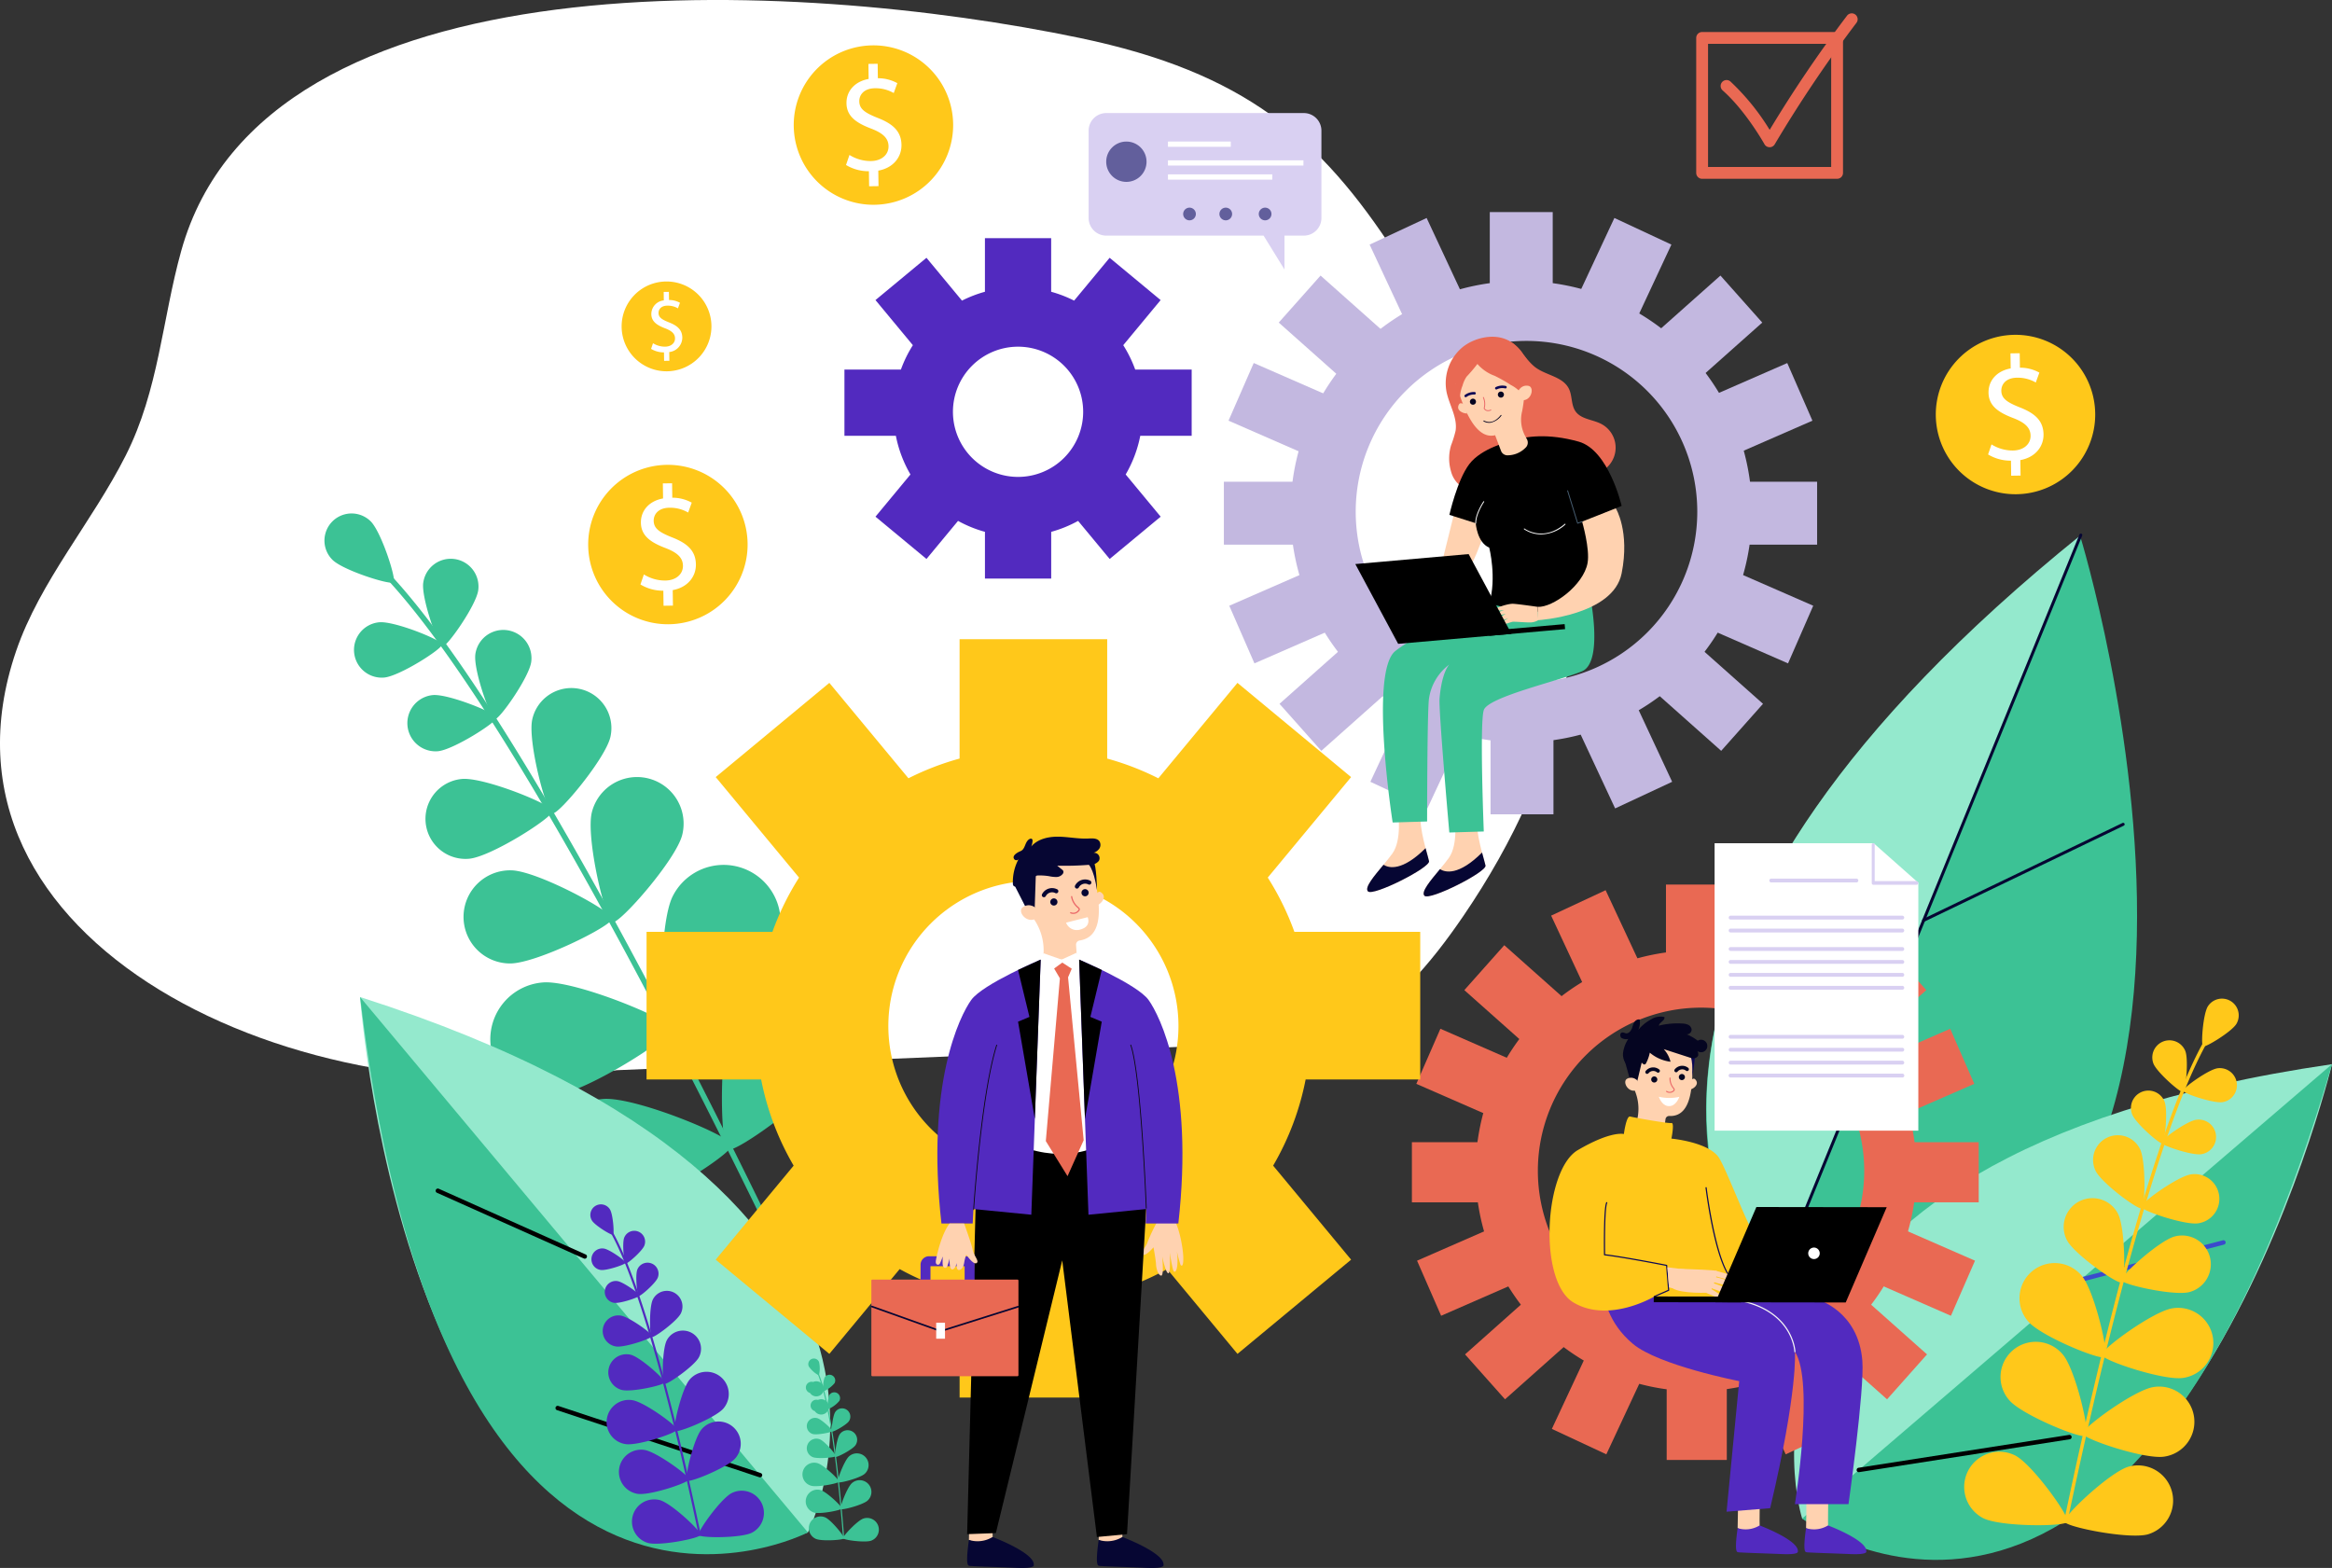 <svg xmlns="http://www.w3.org/2000/svg" width="567.586" height="381.634" viewBox="0 0 567.586 381.634">
  <rect x="0" y="0" width="567.586" height="381.634" fill="#333333" stroke="none"/>
  <g id="Group_1918" data-name="Group 1918" transform="translate(-866.843 -556.708)">
    <path id="Path_23540" data-name="Path 23540" d="M361.638,253.237c13.942-7.2,23.513-18.726,31.488-30.429,24.14-35.423,36.985-79.387,16.119-116.14-9.055-15.948-22.74-29.559-32.682-44.88-18.4-28.353-36.783-44.178-76.912-52.555C231.007-5.1,101.308-12.119,80.961,61.109c-4.641,16.7-5.42,33.758-13.5,49.764C59.317,127.008,46.593,141.5,40.8,158.432,16.54,229.378,109.265,273.413,186.958,260.481Z" transform="translate(829.976 556.709)" fill="#fff"/>
    <path id="Path_23572" data-name="Path 23572" d="M648.259,339.639V323.514H634.513a30.167,30.167,0,0,0-2.909-5.929l9.1-10.978-12.413-10.292-8.643,10.425a30.08,30.08,0,0,0-5.587-2.156V291.543H597.94v13.041a30.068,30.068,0,0,0-5.587,2.156l-8.643-10.425L571.3,306.607l9.1,10.978a30.176,30.176,0,0,0-2.908,5.929H563.744v16.124h12.519a30.1,30.1,0,0,0,3.551,9.415L571.3,359.326l12.413,10.292,7.682-9.265a30.112,30.112,0,0,0,6.549,2.664V374.39h16.125V363.018a30.1,30.1,0,0,0,6.548-2.664l7.682,9.265,12.413-10.292-8.517-10.272a30.1,30.1,0,0,0,3.551-9.415ZM606,349.647A15.847,15.847,0,1,1,621.848,333.8,15.847,15.847,0,0,1,606,349.647" transform="translate(508.626 323.138)" fill="#522abf"/>
    <g id="Group_1871" data-name="Group 1871">
      <path id="Path_23573" data-name="Path 23573" d="M1103.565,337.963a56.152,56.152,0,1,0,56.152,56.152,56.152,56.152,0,0,0-56.152-56.152m1.276,97.719a41.567,41.567,0,1,1,41.567-41.567,41.567,41.567,0,0,1-41.567,41.567" transform="translate(133.536 287.139)" fill="#c3b8e0"/>
      <rect id="Rectangle_2854" data-name="Rectangle 2854" width="15.314" height="21.877" transform="translate(1229.444 608.329)" fill="#c3b8e0"/>
      <rect id="Rectangle_2855" data-name="Rectangle 2855" width="21.877" height="15.314" transform="translate(1250.513 629.587) rotate(-64.976)" fill="#c3b8e0"/>
      <rect id="Rectangle_2856" data-name="Rectangle 2856" width="21.877" height="15.314" transform="translate(1269.234 638.317) rotate(-41.647)" fill="#c3b8e0"/>
      <rect id="Rectangle_2857" data-name="Rectangle 2857" width="21.877" height="15.314" transform="matrix(0.916, -0.4, 0.4, 0.916, 1281.805, 653.823)" fill="#c3b8e0"/>
      <rect id="Rectangle_2858" data-name="Rectangle 2858" width="21.877" height="15.314" transform="translate(1164.724 673.961)" fill="#c3b8e0"/>
      <rect id="Rectangle_2859" data-name="Rectangle 2859" width="21.877" height="15.314" transform="translate(1287.236 673.961)" fill="#c3b8e0"/>
      <rect id="Rectangle_2860" data-name="Rectangle 2860" width="15.314" height="21.877" transform="translate(1200.194 616.241) rotate(-25.023)" fill="#c3b8e0"/>
      <rect id="Rectangle_2861" data-name="Rectangle 2861" width="15.314" height="21.877" transform="translate(1178.079 635.222) rotate(-48.353)" fill="#c3b8e0"/>
      <rect id="Rectangle_2862" data-name="Rectangle 2862" width="15.314" height="21.877" transform="translate(1165.854 659.096) rotate(-66.395)" fill="#c3b8e0"/>
      <rect id="Rectangle_2863" data-name="Rectangle 2863" width="15.314" height="21.877" transform="translate(1229.626 733.03)" fill="#c3b8e0"/>
      <rect id="Rectangle_2864" data-name="Rectangle 2864" width="15.314" height="21.877" transform="translate(1250.695 733.649) rotate(-25.024)" fill="#c3b8e0"/>
      <rect id="Rectangle_2865" data-name="Rectangle 2865" width="15.314" height="21.877" transform="translate(1269.417 724.919) rotate(-48.353)" fill="#c3b8e0"/>
      <rect id="Rectangle_2866" data-name="Rectangle 2866" width="15.314" height="21.877" transform="translate(1281.987 709.413) rotate(-66.395)" fill="#c3b8e0"/>
      <rect id="Rectangle_2867" data-name="Rectangle 2867" width="21.877" height="15.314" transform="matrix(0.423, -0.906, 0.906, 0.423, 1200.378, 746.995)" fill="#c3b8e0"/>
      <rect id="Rectangle_2868" data-name="Rectangle 2868" width="21.877" height="15.314" transform="translate(1178.262 728.014) rotate(-41.647)" fill="#c3b8e0"/>
      <rect id="Rectangle_2869" data-name="Rectangle 2869" width="21.877" height="15.314" transform="matrix(0.916, -0.4, 0.4, 0.916, 1166.037, 704.141)" fill="#c3b8e0"/>
      <path id="Path_23604" data-name="Path 23604" d="M1138.021,914.763s.938,6.57-1.408,9.855-7.2,7.977-5.944,9.229,15.173-5.787,14.86-7.352-2.5-7.977-2.033-11.732Z" transform="translate(69.128 -160.173)" fill="#ffd2b0"/>
      <path id="Path_23605" data-name="Path 23605" d="M1144.685,952.863c.383,1.448.732,2.621.844,3.178.313,1.564-13.608,8.6-14.86,7.352-.928-.928,1.5-3.749,3.773-6.484,1.279.8,4.522,1.66,10.244-4.045" transform="translate(69.129 -189.72)" fill="#060633"/>
      <path id="Path_23606" data-name="Path 23606" d="M1199.233,919.5s.939,6.57-1.408,9.855-7.2,7.977-5.944,9.228,15.173-5.787,14.86-7.352-2.5-7.977-2.033-11.731Z" transform="translate(21.658 -163.844)" fill="#ffd2b0"/>
      <path id="Path_23607" data-name="Path 23607" d="M1219.7,400.955a11.4,11.4,0,0,0-3.893,10.85c.649,3.226,2.724,6.276,2.2,9.525a28.12,28.12,0,0,1-1.1,3.527,11.111,11.111,0,0,0-.017,6.271,6.4,6.4,0,0,0,2.355,3.586,8.259,8.259,0,0,0,2.782,1.053,19.228,19.228,0,0,0,6.416.64,8.44,8.44,0,0,0,5.666-2.792c.922-1.123,1.564-2.632,2.924-3.143a5.084,5.084,0,0,1,1.467-.243,20.822,20.822,0,0,1,5.764.153c2.009.433,3.9,1.462,5.953,1.536a6.519,6.519,0,0,0,3.2-12.318c-2.072-1.059-4.823-1.107-6.184-2.994-1.141-1.584-.78-3.826-1.654-5.571-1.519-3.035-5.809-3.229-8.415-5.4-2.523-2.106-3.678-5.249-6.892-6.6-3.361-1.408-7.847-.3-10.577,1.923" transform="translate(3.105 240.264)" fill="#e96953"/>
      <path id="Path_23608" data-name="Path 23608" d="M1198.006,679.757s3.293,16-1.951,18.256-22.878,6.223-23.932,9.45,0,29.55,0,29.55l-8.389.248s-2.623-29.729-2.378-32.614c.564-6.634,2.4-8.291,2.4-8.291a12.624,12.624,0,0,0-4.951,8.187c-.468,2.545-.476,30.032-.476,30.032l-8.385.247s-5.745-36.7.669-41.75,23.984-12.357,23.984-12.357Z" transform="translate(55.859 22.075)" fill="#3cc295"/>
      <path id="Path_23609" data-name="Path 23609" d="M1212.814,582.777l-3.858,15.566L1215,599.8s3.963-6.828,5.318-13.164-7.508-3.862-7.508-3.862" transform="translate(8.259 97.653)" fill="#ffd2b0"/>
      <path id="Path_23610" data-name="Path 23610" d="M1234.187,507.588s-6.726,1.564-9.7,5.475-4.849,12.357-4.849,12.357l6.413,2.033s.313,4.693,3.285,5.944c0,0,1.877,7.352,0,13.608,0,0,15.8,4.693,25.5,0l.782-21.273,5.944-2.5s-3.129-13.608-10.48-15.642-12.845-1.408-16.893,0" transform="translate(-0.026 156.603)"/>
      <path id="Path_23611" data-name="Path 23611" d="M1334.278,584.421l-8.2,3.234s1.951,6.691,1.324,10.089c-1,5.411-8.488,10.891-12.163,10.657l.167,3.247s18.258-1.155,20.292-11.4-1.42-15.826-1.42-15.826" transform="translate(-74.164 96.009)" fill="#ffd2b0"/>
      <path id="Path_23612" data-name="Path 23612" d="M1247.83,582.2h0a.109.109,0,0,0,.106-.111c-.051-2.233,1.917-5.147,1.936-5.176a.109.109,0,0,0-.18-.123c-.083.122-2.026,3-1.974,5.3a.108.108,0,0,0,.108.106" transform="translate(-21.804 101.961)" fill="#f8f8f8"/>
      <path id="Path_23613" data-name="Path 23613" d="M1304.561,603.74a8.947,8.947,0,0,0,5.88-2.41.109.109,0,0,0-.142-.165c-5.268,4.506-9.751,1.177-9.8,1.142a.109.109,0,0,0-.132.172,7.494,7.494,0,0,0,4.189,1.261" transform="translate(-62.601 83.044)" fill="#f8f8f8"/>
      <path id="Path_23614" data-name="Path 23614" d="M1349.9,573.016a.108.108,0,0,0,.037-.006l1.087-.391a.109.109,0,1,0-.073-.2l-.981.353-2.4-7.79a.108.108,0,0,0-.136-.072.109.109,0,0,0-.072.136l2.432,7.9a.108.108,0,0,0,.1.077" transform="translate(-99.075 111.148)" fill="#485f73"/>
      <path id="Path_23615" data-name="Path 23615" d="M1230.682,470.87s-1.011-.729-1.37-.142c-.916,1.5.992,2.306,1.965,2.269Z" transform="translate(-7.339 184.355)" fill="#ffd2b0"/>
      <path id="Path_23616" data-name="Path 23616" d="M1232.023,404.643a8.467,8.467,0,0,1,10.9,8.606,36.556,36.556,0,0,1-.631,7.777,8.429,8.429,0,0,0,.737,6.127l.411.748a1.713,1.713,0,0,1-.385,2.123,6.136,6.136,0,0,1-4.495,1.793,1.662,1.662,0,0,1-1.421-1.073l-1.438-3.813c-5.21,1.285-8.015-8.167-9.04-10.887h.008c-.042-.1-.085-.2-.123-.3a8.469,8.469,0,0,1,5.474-11.094" transform="translate(-4.96 235.708)" fill="#ffd2b0"/>
      <path id="Path_23617" data-name="Path 23617" d="M1234.966,409.98a36.162,36.162,0,0,1,3.858,2.188,9.15,9.15,0,0,1,3.462,3.092,10.922,10.922,0,0,0,1.335-4.95,7.978,7.978,0,0,0-.064-2.39,8.848,8.848,0,0,0-1.548-3,9.245,9.245,0,0,0-3-3.138,7.031,7.031,0,0,0-2.8-.7,11.909,11.909,0,0,0-6.562,1.287,8.581,8.581,0,0,0-4.205,5.087c-.781,2.8.132,5.769,1.039,8.535a8.565,8.565,0,0,1,.623-3.641,7.252,7.252,0,0,1,1-2.2,35.537,35.537,0,0,0,2.62-3.081,10.029,10.029,0,0,0,4.248,2.907" transform="translate(-4.295 238.22)" fill="#e96953"/>
      <path id="Path_23618" data-name="Path 23618" d="M1294.266,452.828a1.259,1.259,0,0,1,.406-.792,2.122,2.122,0,0,1,2.252-.618c1.34.606.355,3.925-2.064,3.372,0,0-.761-.345-.594-1.962" transform="translate(-57.881 199.26)" fill="#ffd2b0"/>
      <path id="Path_23619" data-name="Path 23619" d="M1241.957,466.6a.739.739,0,1,1,.989.337.739.739,0,0,1-.989-.337" transform="translate(-17.274 188.205)" fill="#050521"/>
      <path id="Path_23620" data-name="Path 23620" d="M1272.262,458.9a.739.739,0,1,1,.989.337.739.739,0,0,1-.989-.337" transform="translate(-40.777 194.177)" fill="#050521"/>
      <path id="Path_23622" data-name="Path 23622" d="M1258.152,485.1a4.372,4.372,0,0,0,2.727-1.744.1.1,0,0,0-.171-.119c-.072.1-1.806,2.546-4.059,1.335a.1.1,0,1,0-.1.183,2.759,2.759,0,0,0,1.6.344" transform="translate(-28.608 174.51)" fill="#050521"/>
      <path id="Path_23623" data-name="Path 23623" d="M1271.8,452.018a.307.307,0,0,0-.038-.577,3.689,3.689,0,0,0-2.45.274.307.307,0,0,0-.14.411.315.315,0,0,0,.411.14,3.072,3.072,0,0,1,2.009-.235.307.307,0,0,0,.209-.014" transform="translate(-38.418 199.21)" fill="#0b0755"/>
      <path id="Path_23624" data-name="Path 23624" d="M1238.566,458.868a.307.307,0,0,0-.141-.561,3.651,3.651,0,0,0-2.361.709.307.307,0,0,0,.365.494,3.058,3.058,0,0,1,1.934-.591.308.308,0,0,0,.2-.051" transform="translate(-12.667 193.817)" fill="#0b0755"/>
      <path id="Path_23625" data-name="Path 23625" d="M1257.25,467.186a1.822,1.822,0,0,0,.725-.168.109.109,0,0,0-.086-.2c-.964.419-1.373-.156-1.463-.311a4.144,4.144,0,0,0-.207-2.69.109.109,0,0,0-.2.09,3.975,3.975,0,0,1,.184,2.575.108.108,0,0,0,0,.08,1.173,1.173,0,0,0,1.04.624" transform="translate(-28.232 189.588)" fill="#ea6868"/>
      <path id="Path_23626" data-name="Path 23626" d="M1278.766,691.919a3.987,3.987,0,0,1-1.789.549c-1,.043-3.968-.226-4.447-.157s-2.862.991-3.323.881,2.276-1.762,2.276-1.762-2.533,1.081-2.858.689,2.291-1.788,2.291-1.788-2.573.785-2.747.349,2.311-1.221,2.311-1.221-2.355.349-2.485,0,3.27-1.613,4.709-1.526,5.894.739,5.894.739Z" transform="translate(-37.523 15.737)" fill="#ffd2b0"/>
      <path id="Path_23627" data-name="Path 23627" d="M1205.9,957.6c.383,1.448.732,2.621.844,3.178.313,1.564-13.608,8.6-14.86,7.352-.928-.928,1.5-3.749,3.773-6.484,1.279.8,4.522,1.66,10.244-4.046" transform="translate(21.659 -193.391)" fill="#060633"/>
      <path id="Path_23628" data-name="Path 23628" d="M1163.183,637.2a3.158,3.158,0,1,1,3.158,3.158,3.158,3.158,0,0,1-3.158-3.158" transform="translate(43.757 57.528)" fill="#fff"/>
      <path id="Path_23629" data-name="Path 23629" d="M1117.634,636.47l27.579-2.431,10.426,19.416-27.579,2.431Z" transform="translate(79.08 57.529)"/>
      <rect id="Rectangle_2887" data-name="Rectangle 2887" width="18.536" height="1.225" transform="translate(1229.197 710.242) rotate(-5.037)"/>
    </g>
    <g id="Group_1869" data-name="Group 1869" transform="translate(19 -14.823)">
      <path id="Path_23665" data-name="Path 23665" d="M1701.128,481.453a19.4,19.4,0,1,0-19.123,19.675,19.4,19.4,0,0,0,19.123-19.675" transform="translate(-343.334 190.694)" fill="#ffc81a"/>
      <path id="Path_23666" data-name="Path 23666" d="M1724.638,512.126l-.052-3.663a10.561,10.561,0,0,1-5.572-1.517l.836-2.442a9.667,9.667,0,0,0,5.245,1.485c2.575-.037,4.295-1.548,4.265-3.616-.029-1.995-1.46-3.208-4.16-4.258-3.72-1.4-6.029-3.034-6.074-6.189-.043-3.01,2.065-5.325,5.393-5.917l-.052-3.663,2.249-.032.05,3.518a9.679,9.679,0,0,1,4.733,1.2l-.872,2.407a8.769,8.769,0,0,0-4.587-1.168c-2.793.04-3.821,1.723-3.8,3.174.027,1.886,1.382,2.81,4.556,4.071,3.757,1.47,5.67,3.329,5.716,6.557.041,2.865-1.916,5.577-5.643,6.247l.054,3.772Z" transform="translate(-387.294 175.193)" fill="#fff"/>
    </g>
    <g id="Group_1866" data-name="Group 1866" transform="translate(-11.466 -4.547)">
      <path id="Path_23661" data-name="Path 23661" d="M375.794,576.653a19.4,19.4,0,1,0-19.123,19.675,19.4,19.4,0,0,0,19.123-19.675" transform="translate(684.472 116.865)" fill="#ffc81a"/>
      <path id="Path_23662" data-name="Path 23662" d="M399.3,607.327l-.052-3.663a10.563,10.563,0,0,1-5.572-1.517l.836-2.442a9.671,9.671,0,0,0,5.245,1.485c2.575-.037,4.295-1.548,4.265-3.616-.029-1.995-1.46-3.208-4.16-4.258-3.72-1.4-6.029-3.034-6.074-6.189-.043-3.01,2.065-5.325,5.394-5.917l-.052-3.663,2.249-.032.05,3.518a9.677,9.677,0,0,1,4.733,1.2l-.872,2.406a8.771,8.771,0,0,0-4.588-1.168c-2.792.04-3.821,1.723-3.8,3.174.027,1.886,1.382,2.81,4.556,4.071,3.757,1.47,5.67,3.329,5.716,6.557.041,2.865-1.916,5.577-5.643,6.247l.054,3.772Z" transform="translate(640.511 101.365)" fill="#fff"/>
      <path id="Path_23663" data-name="Path 23663" d="M598.649,121.856a19.4,19.4,0,1,0-19.123,19.675,19.4,19.4,0,0,0,19.123-19.675" transform="translate(511.646 469.563)" fill="#ffc81a"/>
      <path id="Path_23664" data-name="Path 23664" d="M622.161,152.529l-.052-3.663a10.563,10.563,0,0,1-5.572-1.517l.836-2.443a9.667,9.667,0,0,0,5.245,1.485c2.575-.037,4.295-1.548,4.265-3.616-.028-1.995-1.46-3.208-4.16-4.258-3.72-1.4-6.029-3.034-6.073-6.189-.043-3.01,2.065-5.325,5.393-5.917l-.052-3.663,2.249-.032.05,3.518a9.679,9.679,0,0,1,4.733,1.2l-.872,2.407a8.769,8.769,0,0,0-4.587-1.168c-2.793.04-3.821,1.723-3.8,3.174.027,1.886,1.382,2.81,4.556,4.071,3.757,1.47,5.67,3.329,5.716,6.557.041,2.865-1.916,5.577-5.642,6.247l.053,3.772Z" transform="translate(467.685 454.063)" fill="#fff"/>
      <path id="Path_23667" data-name="Path 23667" d="M395.118,369.523a10.929,10.929,0,1,0-10.773,11.083,10.929,10.929,0,0,0,10.773-11.083" transform="translate(656.347 271.019)" fill="#ffc81a"/>
      <path id="Path_23668" data-name="Path 23668" d="M408.363,386.8l-.029-2.063a5.951,5.951,0,0,1-3.139-.855l.471-1.376a5.446,5.446,0,0,0,2.954.837c1.451-.021,2.419-.872,2.4-2.037-.016-1.124-.823-1.807-2.343-2.4-2.1-.788-3.4-1.709-3.422-3.487a3.351,3.351,0,0,1,3.038-3.333l-.029-2.064,1.267-.018.028,1.982a5.448,5.448,0,0,1,2.666.677l-.492,1.356a4.935,4.935,0,0,0-2.584-.658c-1.573.022-2.152.97-2.141,1.788.015,1.063.779,1.583,2.567,2.293,2.117.828,3.194,1.875,3.22,3.694a3.554,3.554,0,0,1-3.179,3.519l.03,2.125Z" transform="translate(631.581 262.287)" fill="#fff"/>
    </g>
    <g id="Group_1870" data-name="Group 1870" transform="translate(19.396 -1.526)">
      <path id="Path_23669" data-name="Path 23669" d="M1435.125,110.54h-32.849a1.44,1.44,0,0,1-1.44-1.44V76.252a1.44,1.44,0,0,1,1.44-1.44h32.849a1.439,1.439,0,0,1,1.44,1.44V109.1a1.439,1.439,0,0,1-1.44,1.44m-31.409-2.88h29.969V77.691h-29.969Z" transform="translate(-140.547 491.214)" fill="#e96953"/>
      <path id="Path_23670" data-name="Path 23670" d="M1439.189,87.06h-.028a1.439,1.439,0,0,1-1.232-.741c-.045-.08-4.518-8.09-10.188-13.1a1.44,1.44,0,0,1,1.908-2.157,56.373,56.373,0,0,1,9.552,11.774,314.215,314.215,0,0,1,18.863-27.837,1.44,1.44,0,0,1,2.257,1.788,318.767,318.767,0,0,0-19.9,29.583,1.44,1.44,0,0,1-1.232.694" transform="translate(-161.034 507.006)" fill="#e96953"/>
    </g>
    <g id="Group_1865" data-name="Group 1865" transform="translate(-8 -16)">
      <path id="Path_23684" data-name="Path 23684" d="M868.434,227.165h48.092a4.281,4.281,0,0,1,4.281,4.281V252.71a4.281,4.281,0,0,1-4.281,4.281H911.82v8.253l-5.087-8.253h-38.3a4.281,4.281,0,0,1-4.281-4.281V231.446a4.281,4.281,0,0,1,4.281-4.281" transform="translate(275.656 373.063)" fill="#d9d0f2"/>
      <path id="Path_23685" data-name="Path 23685" d="M893.011,262.962a4.906,4.906,0,1,0-4.906,4.907,4.906,4.906,0,0,0,4.906-4.907" transform="translate(260.887 349.107)" fill="#625f9c"/>
      <path id="Path_23686" data-name="Path 23686" d="M965.354,259.341H950.182a.061.061,0,0,1-.061-.061v-1.163a.062.062,0,0,1,.061-.061h15.172a.061.061,0,0,1,.061.061v1.163a.061.061,0,0,1-.061.061" transform="translate(208.986 349.108)" fill="#fff"/>
      <path id="Path_23687" data-name="Path 23687" d="M983.04,279.64H950.182a.061.061,0,0,1-.061-.061v-1.163a.062.062,0,0,1,.061-.061H983.04a.062.062,0,0,1,.061.061v1.163a.062.062,0,0,1-.061.061" transform="translate(208.986 333.366)" fill="#fff"/>
      <path id="Path_23688" data-name="Path 23688" d="M975.459,294.914H950.182a.061.061,0,0,1-.062-.061v-1.163a.062.062,0,0,1,.062-.062h25.278a.061.061,0,0,1,.061.062v1.163a.061.061,0,0,1-.061.061" transform="translate(208.987 321.521)" fill="#fff"/>
      <path id="Path_23689" data-name="Path 23689" d="M1048.607,331.256a1.543,1.543,0,1,1,1.543,1.543,1.543,1.543,0,0,1-1.543-1.543" transform="translate(132.611 293.537)" fill="#625f9c"/>
      <path id="Path_23690" data-name="Path 23690" d="M1007.493,332.8a1.543,1.543,0,1,1,1.543-1.543,1.543,1.543,0,0,1-1.543,1.543" transform="translate(165.691 293.537)" fill="#625f9c"/>
      <path id="Path_23691" data-name="Path 23691" d="M968.2,332.8a1.543,1.543,0,1,1,1.543-1.543A1.543,1.543,0,0,1,968.2,332.8" transform="translate(196.159 293.537)" fill="#625f9c"/>
    </g>
    <g id="Group_1868" data-name="Group 1868">
      <path id="Path_23557" data-name="Path 23557" d="M1521.513,813.454s-85-75.39,67.472-198.395c0,0,59.183,192.9-67.472,198.395" transform="translate(-215.812 72.249)" fill="#3cc295"/>
      <path id="Path_23558" data-name="Path 23558" d="M1589.529,613.393l-76.508,187.555c-17-24.973-42.124-91.85,76.508-187.555" transform="translate(-216.232 73.541)" fill="#94e9cd"/>
      <path id="Path_23559" data-name="Path 23559" d="M1576.549,792.139a.363.363,0,0,1-.336-.5L1649.491,612a.363.363,0,0,1,.672.274l-73.278,179.635a.363.363,0,0,1-.336.226" transform="translate(-276.53 74.793)" fill="#060633"/>
      <path id="Path_23560" data-name="Path 23560" d="M1732.561,949.5a.363.363,0,0,1-.158-.69l48.562-23.37a.363.363,0,0,1,.315.654l-48.562,23.37a.361.361,0,0,1-.157.036" transform="translate(-397.519 -168.427)" fill="#060633"/>
      <path id="Path_23561" data-name="Path 23561" d="M1641.766,1020.078a.362.362,0,0,1-.36-.321l-6.043-52.557a.363.363,0,1,1,.721-.083l6.043,52.557a.363.363,0,0,1-.319.4l-.042,0" transform="translate(-322.42 -200.524)" fill="#060633"/>
      <path id="Path_23562" data-name="Path 23562" d="M1595.293,1297.688s-28.2-87.687,128.959-110.595c0,0-38.311,159.03-128.959,110.595" transform="translate(-289.822 -371.368)" fill="#94e9cd"/>
      <path id="Path_23563" data-name="Path 23563" d="M1731.046,1187.094l-128.959,110.595s79.239,59.416,128.959-110.595" transform="translate(-296.617 -371.368)" fill="#3cc295"/>
      <path id="Path_23564" data-name="Path 23564" d="M1926.112,1379.024a.594.594,0,0,1-.066.022l-37.93,9.9a.538.538,0,1,1-.272-1.04l37.93-9.9a.537.537,0,0,1,.338,1.018" transform="translate(-517.912 -519.408)" fill="#3b4acc"/>
      <path id="Path_23565" data-name="Path 23565" d="M1713.134,1590.032a.525.525,0,0,1-.118.032l-51.257,8a.537.537,0,1,1-.165-1.062l51.256-8a.538.538,0,0,1,.283,1.03" transform="translate(-342.411 -683.045)"/>
      <path id="Path_23574" data-name="Path 23574" d="M1301.684,1063.731a53.651,53.651,0,1,0,53.651,53.651,53.652,53.652,0,0,0-53.651-53.651m1.219,93.367a39.716,39.716,0,1,1,39.716-39.716A39.716,39.716,0,0,1,1302.9,1157.1" transform="translate(-22.045 -275.699)" fill="#e96953"/>
      <rect id="Rectangle_2870" data-name="Rectangle 2870" width="14.632" height="20.903" transform="translate(1272.323 772.006)" fill="#e96953"/>
      <rect id="Rectangle_2871" data-name="Rectangle 2871" width="20.903" height="14.632" transform="translate(1292.452 792.317) rotate(-64.976)" fill="#0b0755"/>
      <rect id="Rectangle_2872" data-name="Rectangle 2872" width="20.903" height="14.632" transform="translate(1310.342 800.658) rotate(-41.647)" fill="#e96953"/>
      <rect id="Rectangle_2873" data-name="Rectangle 2873" width="20.903" height="14.632" transform="translate(1322.352 815.474) rotate(-23.605)" fill="#e96953"/>
      <rect id="Rectangle_2874" data-name="Rectangle 2874" width="20.903" height="14.632" transform="translate(1210.484 834.715)" fill="#e96953"/>
      <rect id="Rectangle_2875" data-name="Rectangle 2875" width="20.903" height="14.632" transform="translate(1327.542 834.715)" fill="#e96953"/>
      <rect id="Rectangle_2876" data-name="Rectangle 2876" width="14.632" height="20.903" transform="translate(1244.375 779.565) rotate(-25.024)" fill="#e96953"/>
      <rect id="Rectangle_2877" data-name="Rectangle 2877" width="14.632" height="20.903" transform="translate(1223.245 797.701) rotate(-48.352)" fill="#e96953"/>
      <rect id="Rectangle_2878" data-name="Rectangle 2878" width="14.632" height="20.903" transform="translate(1211.564 820.512) rotate(-66.394)" fill="#e96953"/>
      <rect id="Rectangle_2879" data-name="Rectangle 2879" width="14.632" height="20.903" transform="translate(1272.497 891.154)" fill="#e96953"/>
      <rect id="Rectangle_2880" data-name="Rectangle 2880" width="14.632" height="20.903" transform="matrix(0.906, -0.423, 0.423, 0.906, 1292.627, 891.746)" fill="#e96953"/>
      <rect id="Rectangle_2881" data-name="Rectangle 2881" width="14.632" height="20.903" transform="translate(1310.515 883.404) rotate(-48.353)" fill="#e96953"/>
      <rect id="Rectangle_2882" data-name="Rectangle 2882" width="14.632" height="20.903" transform="translate(1322.525 868.589) rotate(-66.394)" fill="#e96953"/>
      <rect id="Rectangle_2883" data-name="Rectangle 2883" width="20.903" height="14.632" transform="matrix(0.423, -0.906, 0.906, 0.423, 1244.55, 904.498)" fill="#e96953"/>
      <rect id="Rectangle_2884" data-name="Rectangle 2884" width="20.903" height="14.632" transform="matrix(0.747, -0.665, 0.665, 0.747, 1223.418, 886.361)" fill="#e96953"/>
      <rect id="Rectangle_2885" data-name="Rectangle 2885" width="20.903" height="14.632" transform="translate(1211.739 863.551) rotate(-23.605)" fill="#e96953"/>
      <path id="Path_23575" data-name="Path 23575" d="M1537.383,1650.279s-.114,7.933-.052,8.047-.579,1.107-.579,1.107l-2.5.448-2.284-1.05s.2-7.376-.038-8.539,5.455-.013,5.455-.013" transform="translate(-242.202 -730.178)" fill="#ffd2b0"/>
      <path id="Path_23576" data-name="Path 23576" d="M1530.73,1687.843a6.506,6.506,0,0,0,5.35-.661s9.6,3.6,9.311,6.337c0,0,.409.816-3.752.64s-10.628-.361-10.8-.457-.988.343-.107-5.859" transform="translate(-240.967 -759.19)" fill="#522abf"/>
      <path id="Path_23577" data-name="Path 23577" d="M1611.57,1650.279s-.114,7.933-.052,8.047-.579,1.107-.579,1.107l-2.5.448-2.284-1.05s.2-7.376-.038-8.539,5.456-.013,5.456-.013" transform="translate(-299.734 -730.178)" fill="#ffd2b0"/>
      <path id="Path_23578" data-name="Path 23578" d="M1604.917,1687.843a6.505,6.505,0,0,0,5.349-.661s9.6,3.6,9.311,6.337c0,0,.409.816-3.752.64s-10.629-.361-10.8-.457-.988.343-.107-5.859" transform="translate(-298.5 -759.19)" fill="#522abf"/>
      <path id="Path_23579" data-name="Path 23579" d="M1480.516,1203.358s.753-.9,1.22-.45c1.189,1.155-.255,2.312-1.154,2.505Z" transform="translate(-202.338 -383.533)" fill="#ffd2b0"/>
      <path id="Path_23580" data-name="Path 23580" d="M1428.605,1157.759h-.008c.015-.1.031-.2.042-.307a8,8,0,1,0-15.565,1.558c.531,1.941,1,3.6,1.544,5a11.425,11.425,0,0,1,.3,7.243l-.534,1.875c4.6,3.14,7.092.967,7.092.967l.477-3.5a.888.888,0,0,1,.925-.764h.009c6.1.274,5.421-9.348,5.722-12.077" transform="translate(-149.741 -341.497)" fill="#ffd2b0"/>
      <path id="Path_23581" data-name="Path 23581" d="M1439.915,1201.179a.744.744,0,1,0-.822.658.745.745,0,0,0,.822-.658" transform="translate(-169.7 -381.65)" fill="#050521"/>
      <path id="Path_23582" data-name="Path 23582" d="M1469.853,1198.551a.744.744,0,1,0-.822.658.744.744,0,0,0,.822-.658" transform="translate(-192.917 -379.612)" fill="#050521"/>
      <path id="Path_23583" data-name="Path 23583" d="M1432.464,1192.176a.436.436,0,0,1-.3-.7,2.339,2.339,0,0,1,3.249-.393.436.436,0,0,1-.474.733,1.472,1.472,0,0,0-2.081.189.436.436,0,0,1-.4.169" transform="translate(-164.772 -374.094)" fill="#050521"/>
      <path id="Path_23584" data-name="Path 23584" d="M1463.934,1190.438a.436.436,0,0,1-.3-.7,2.338,2.338,0,0,1,3.249-.393.436.436,0,0,1-.474.733,1.473,1.473,0,0,0-2.081.189.437.437,0,0,1-.4.169" transform="translate(-189.178 -372.747)" fill="#050521"/>
      <path id="Path_23585" data-name="Path 23585" d="M1409.472,1177.7l1.563,5.616,1.477-.13,1.633-6.841Z" transform="translate(-147.243 -363.034)" fill="#050521"/>
      <path id="Path_23586" data-name="Path 23586" d="M1413.379,1202.744a1.191,1.191,0,0,0-.557-.629,2.005,2.005,0,0,0-2.2-.039c-1.084.869.594,3.674,2.677,2.6,0,0,.616-.494.084-1.934" transform="translate(-147.867 -382.736)" fill="#ffd2b0"/>
      <path id="Path_23587" data-name="Path 23587" d="M1455.845,1205.225a1.489,1.489,0,0,1-1.345-.19.129.129,0,0,1,.16-.2,1.214,1.214,0,0,0,1.462-.047c.127-.092.2-.17.205-.233.013-.088-.079-.214-.208-.387a3.809,3.809,0,0,1-.817-2.461.129.129,0,0,1,.259,0,3.534,3.534,0,0,0,.766,2.311c.16.216.286.386.256.581a.646.646,0,0,1-.309.4,1.73,1.73,0,0,1-.428.23" transform="translate(-182.123 -382.596)" fill="#ea6868"/>
      <path id="Path_23588" data-name="Path 23588" d="M1446.7,1222.381a11.08,11.08,0,0,0,4.988.025s-.731,2.269-2.505,2.26-2.482-2.285-2.482-2.285" transform="translate(-176.114 -398.733)" fill="#fff"/>
      <path id="Path_23589" data-name="Path 23589" d="M1479.4,1173.525s1.053.929.8,5.784c0,0,.982-5.335.45-5.993s-1.251.209-1.251.209" transform="translate(-201.471 -360.491)" fill="#0b0755"/>
      <path id="Path_23590" data-name="Path 23590" d="M1405.586,1144.135a8.361,8.361,0,0,1,1.262-3.285,2.21,2.21,0,0,1-1.631-.224c-.448-.342-.436-1.225.116-1.339.321-.066.628.153.952.2.74.1,1.279-.687,1.516-1.4s.446-1.543,1.121-1.862a1.245,1.245,0,0,1,.686-.105,3.991,3.991,0,0,1-.355,2.564,10.446,10.446,0,0,1,3.239-2.639,4.118,4.118,0,0,1,3.142-.512c.216.842-1.182,1.24-1.361,2.089a18.781,18.781,0,0,1,5.692-.516,3.765,3.765,0,0,1,1.437.3,1.471,1.471,0,0,1,.861,1.122,1.153,1.153,0,0,1-1.21,1.194,12.041,12.041,0,0,1,2.7,1.561,1.523,1.523,0,1,1-.468,2.123,1.467,1.467,0,0,1,.562,1.512,1.158,1.158,0,0,1-1.022.639,3.407,3.407,0,0,1-1.241-.237l-6.106-1.979a7.056,7.056,0,0,1,1.652,3.065,9.575,9.575,0,0,1-5.046-2.207,9.512,9.512,0,0,1-.878,2.509.7.7,0,0,1-.26.319c-.412.223-.743-.389-1.113-.677a1.526,1.526,0,0,0-1.625.075c-.87.474-1.474,1.165-2.138.135a3.847,3.847,0,0,1-.481-2.428" transform="translate(-143.696 -331.276)" fill="#050521"/>
      <path id="Path_23591" data-name="Path 23591" d="M1439.505,1424.019s10.068,2.722,11.012,14.972c.546,7.073-3.369,34.863-3.369,34.863H1434.1s4.815-29.829,0-37.1c0,0,.822,9.155-6.016,38.083l-10.617.856,3.08-31.779s-19.542-3.8-25.854-9.057-6.945-11.555-6.945-11.555l29.737-4.52Z" transform="translate(-130.396 -551.044)" fill="#522abf"/>
      <path id="Path_23592" data-name="Path 23592" d="M1346.281,1248.088s.585-4.5,1.52-4.266,9.234,1.743,10.052,1.573,0,3.8,0,3.8,9.342.85,11.68,4.824,7.775,19.066,9.762,20.351a68.564,68.564,0,0,1,5.909,4.864l-16.162,9.091-15.31-.717s-11.074,6.637-19.723,1.469-7.13-32.285,1.052-37.078,11.221-3.916,11.221-3.916" transform="translate(-84.205 -415.354)" fill="#ffc81a"/>
      <path id="Path_23593" data-name="Path 23593" d="M1504.647,1343.613a.141.141,0,0,1-.057-.012c-4.675-2.042-7.177-22.184-7.281-23.04a.143.143,0,0,1,.125-.159.144.144,0,0,1,.159.124c.026.208,2.586,20.836,7.112,22.813a.143.143,0,0,1-.057.274" transform="translate(-215.36 -474.749)" fill="#0b0755"/>
      <path id="Path_23594" data-name="Path 23594" d="M1399.425,1359.77a.143.143,0,0,1-.057-.274l3.355-1.466-.469-5.84c-1.1-.216-10.5-2.045-15-2.57a.143.143,0,0,1-.126-.14c-.007-.454-.167-11.132.538-12.721a.143.143,0,1,1,.261.116c-.641,1.442-.532,11.25-.516,12.476,4.823.577,14.9,2.559,15,2.58a.143.143,0,0,1,.115.129l.486,6.049a.141.141,0,0,1-.085.142l-3.449,1.507a.143.143,0,0,1-.057.012" transform="translate(-129.897 -487.369)" fill="#0b0755"/>
      <path id="Path_23595" data-name="Path 23595" d="M1533.53,1453.626a.143.143,0,0,1-.143-.139c0-.116-.5-11.633-17.292-12.847a.143.143,0,0,1-.132-.152.145.145,0,0,1,.153-.132c17.063,1.233,17.554,13.005,17.557,13.124a.143.143,0,0,1-.139.146Z" transform="translate(-229.827 -567.774)" fill="#f5f5f5"/>
      <path id="Path_23596" data-name="Path 23596" d="M1460.849,1408.948l.622.019c1.919.06,7.659.258,8.325.492.8.282-1.611,5.29-1.611,5.29s-6.9.378-9.118-1.1,1.782-4.7,1.782-4.7" transform="translate(-185.185 -543.417)" fill="#ffd2b0"/>
      <path id="Path_23597" data-name="Path 23597" d="M1497.943,1431.607s3.848,1.74,4.188,1.36-3.013-2.323-3.013-2.323Z" transform="translate(-215.853 -560.244)" fill="#ffd2b0"/>
      <path id="Path_23598" data-name="Path 23598" d="M1502.611,1425.068s5.7,2.343,6.127,1.557-5.873-2.821-5.873-2.821Z" transform="translate(-219.472 -554.938)" fill="#ffd2b0"/>
      <path id="Path_23599" data-name="Path 23599" d="M1505.986,1418.856s5.879,1.837,6.24,1.015-6.1-2.3-6.1-2.3Z" transform="translate(-222.089 -550.107)" fill="#ffd2b0"/>
      <path id="Path_23600" data-name="Path 23600" d="M1507.313,1412.26s5.492,1.793,5.835.97-5.692-2.252-5.692-2.252Z" transform="translate(-223.119 -544.992)" fill="#ffd2b0"/>
      <path id="Path_23601" data-name="Path 23601" d="M1460.2,1407.806l-4.334-.543.4,4.9,2.229.5Z" transform="translate(-183.218 -542.111)" fill="#ffd2b0"/>
      <path id="Path_23602" data-name="Path 23602" d="M1549.733,1342l-31.717-.044-9.978,23.191,31.717.045Z" transform="translate(-223.682 -491.465)"/>
      <rect id="Rectangle_2886" data-name="Rectangle 2886" width="1.404" height="21.234" transform="translate(1269.35 873.662) rotate(-89.919)"/>
      <path id="Path_23603" data-name="Path 23603" d="M1608.667,1387.344a1.4,1.4,0,1,1,1.4,1.389,1.4,1.4,0,0,1-1.4-1.389" transform="translate(-301.72 -525.574)" fill="#fff"/>
      <path id="Path_23671" data-name="Path 23671" d="M1545.876,947.545H1507.16v69.961h49.586V957.17Z" transform="translate(-223 -185.596)" fill="#fff"/>
      <path id="Path_23672" data-name="Path 23672" d="M1688.522,955.579H1677.9a.409.409,0,0,1-.356-.446v-9.22a.365.365,0,1,1,.712,0v8.774h10.268a.458.458,0,0,1,0,.892" transform="translate(-355.133 -183.517)" fill="#d9d0f2"/>
      <path id="Path_23673" data-name="Path 23673" d="M1587.753,986.826H1567.07a.467.467,0,1,1,0-.933h20.683a.467.467,0,1,1,0,.933" transform="translate(-269.1 -215.336)" fill="#d9d0f2"/>
      <path id="Path_23674" data-name="Path 23674" d="M1564.7,1027.036h-41.782a.467.467,0,0,1,0-.934H1564.7a.467.467,0,1,1,0,.934" transform="translate(-234.856 -246.518)" fill="#d9d0f2"/>
      <path id="Path_23675" data-name="Path 23675" d="M1564.7,1041.05h-41.782a.467.467,0,0,1,0-.934H1564.7a.467.467,0,0,1,0,.934" transform="translate(-234.856 -257.386)" fill="#d9d0f2"/>
      <path id="Path_23676" data-name="Path 23676" d="M1564.7,1061.055h-41.782a.467.467,0,0,1,0-.934H1564.7a.467.467,0,0,1,0,.934" transform="translate(-234.856 -272.899)" fill="#d9d0f2"/>
      <path id="Path_23677" data-name="Path 23677" d="M1564.7,1075.069h-41.782a.467.467,0,0,1,0-.934H1564.7a.467.467,0,0,1,0,.934" transform="translate(-234.856 -283.768)" fill="#d9d0f2"/>
      <path id="Path_23678" data-name="Path 23678" d="M1564.7,1089.083h-41.782a.467.467,0,0,1,0-.934H1564.7a.467.467,0,1,1,0,.934" transform="translate(-234.856 -294.636)" fill="#d9d0f2"/>
      <path id="Path_23679" data-name="Path 23679" d="M1564.7,1103.1h-41.782a.467.467,0,0,1,0-.934H1564.7a.467.467,0,0,1,0,.934" transform="translate(-234.856 -305.503)" fill="#d9d0f2"/>
      <path id="Path_23680" data-name="Path 23680" d="M1564.7,1156.245h-41.782a.467.467,0,0,1,0-.934H1564.7a.467.467,0,1,1,0,.934" transform="translate(-234.856 -346.72)" fill="#d9d0f2"/>
      <path id="Path_23681" data-name="Path 23681" d="M1564.7,1170.259h-41.782a.467.467,0,0,1,0-.934H1564.7a.467.467,0,0,1,0,.934" transform="translate(-234.856 -357.588)" fill="#d9d0f2"/>
      <path id="Path_23682" data-name="Path 23682" d="M1564.7,1184.271h-41.782a.467.467,0,0,1,0-.934H1564.7a.467.467,0,0,1,0,.934" transform="translate(-234.856 -368.455)" fill="#d9d0f2"/>
      <path id="Path_23683" data-name="Path 23683" d="M1564.7,1198.285h-41.782a.467.467,0,1,1,0-.933H1564.7a.467.467,0,1,1,0,.933" transform="translate(-234.856 -379.323)" fill="#d9d0f2"/>
      <path id="Path_23708" data-name="Path 23708" d="M1886.451,1273.763a.416.416,0,0,1-.4-.5c12.327-58.616,24.533-100.3,34.369-117.363.219-.379.376-.653.434-.789a.415.415,0,0,1,.766.322,9.954,9.954,0,0,1-.48.882c-9.793,16.993-21.966,58.587-34.275,117.119a.415.415,0,0,1-.408.33" transform="translate(-516.823 -346.368)" fill="#ffc81a"/>
      <path id="Path_23709" data-name="Path 23709" d="M2044.07,1122.025c-1.174,1.922-7.572,5.809-8.12,5.474s-.011-7.8,1.162-9.724a4.077,4.077,0,0,1,6.958,4.25" transform="translate(-632.913 -316.097)" fill="#ffc81a"/>
      <path id="Path_23710" data-name="Path 23710" d="M1989.682,1163.714c.847,2.142.083,9.763-.529,10s-6.381-4.8-7.228-6.937a4.171,4.171,0,0,1,7.757-3.068" transform="translate(-590.955 -351.191)" fill="#ffc81a"/>
      <path id="Path_23711" data-name="Path 23711" d="M2024.669,1199.6c-2.278.343-9.531-2.118-9.629-2.768s6.109-5.138,8.387-5.48a4.171,4.171,0,0,1,1.242,8.248" transform="translate(-616.863 -374.632)" fill="#ffc81a"/>
      <path id="Path_23712" data-name="Path 23712" d="M1898.821,1336.078c1.8,3.421,1.9,16.277.928,16.791s-11.516-6.848-13.317-10.269a7,7,0,0,1,12.389-6.522" transform="translate(-516.502 -484.005)" fill="#ffc81a"/>
      <path id="Path_23713" data-name="Path 23713" d="M1964.67,1386.6c-3.739.984-16.288-1.81-16.569-2.877s9.266-9.678,13-10.663a7,7,0,0,1,3.564,13.54" transform="translate(-564.948 -515.408)" fill="#ffc81a"/>
      <path id="Path_23714" data-name="Path 23714" d="M1853.1,1406.076c3.071,3.6,6.658,18.917,5.631,19.794s-15.592-5.073-18.663-8.672a8.567,8.567,0,1,1,13.032-11.122" transform="translate(-479.584 -538.859)" fill="#ffc81a"/>
      <path id="Path_23715" data-name="Path 23715" d="M1946.7,1468.381c-4.675.727-19.6-4.253-19.806-5.588s12.5-10.614,17.172-11.341a8.567,8.567,0,1,1,2.634,16.929" transform="translate(-548.506 -576.299)" fill="#ffc81a"/>
      <path id="Path_23716" data-name="Path 23716" d="M1832.548,1491.444c3.071,3.6,6.658,18.917,5.63,19.794s-15.592-5.073-18.663-8.672a8.567,8.567,0,1,1,13.032-11.122" transform="translate(-463.644 -605.063)" fill="#ffc81a"/>
      <path id="Path_23717" data-name="Path 23717" d="M1926.144,1553.75c-4.675.727-19.6-4.254-19.806-5.588s12.5-10.614,17.172-11.341a8.567,8.567,0,1,1,2.634,16.929" transform="translate(-532.563 -642.504)" fill="#ffc81a"/>
      <path id="Path_23718" data-name="Path 23718" d="M1789.889,1608.034c4.211,2.158,13.362,14.955,12.746,16.157s-16.349,1.248-20.559-.909a8.567,8.567,0,0,1,7.813-15.248" transform="translate(-432.584 -697.078)" fill="#ffc81a"/>
      <path id="Path_23719" data-name="Path 23719" d="M1906.8,1638.737c-4.547,1.306-19.976-1.77-20.349-3.068s11.072-12.093,15.62-13.4a8.567,8.567,0,0,1,4.729,16.467" transform="translate(-517.138 -708.589)" fill="#ffc81a"/>
      <path id="Path_23720" data-name="Path 23720" d="M1966.738,1218.4c.861,2.176.084,9.92-.537,10.165s-6.483-4.872-7.344-7.048a4.237,4.237,0,0,1,7.881-3.117" transform="translate(-573.063 -393.567)" fill="#ffc81a"/>
      <path id="Path_23721" data-name="Path 23721" d="M2000.995,1255.6c-2.314.349-9.684-2.151-9.783-2.812s6.207-5.22,8.522-5.568a4.237,4.237,0,0,1,1.262,8.38" transform="translate(-598.385 -417.963)" fill="#ffc81a"/>
      <path id="Path_23722" data-name="Path 23722" d="M1928.914,1267.475c1.472,2.981,1.275,14.035.424,14.456s-9.748-6.144-11.22-9.125a6.02,6.02,0,0,1,10.8-5.331" transform="translate(-541.218 -431.103)" fill="#ffc81a"/>
      <path id="Path_23723" data-name="Path 23723" d="M1983.572,1318.264c-3.288.495-13.758-3.057-13.9-4s8.819-7.415,12.106-7.911a6.02,6.02,0,0,1,1.793,11.906" transform="translate(-581.681 -463.807)" fill="#ffc81a"/>
    </g>
    <g id="Group_1867" data-name="Group 1867">
      <path id="Path_23541" data-name="Path 23541" d="M159.094,820.173a.683.683,0,0,0,.128-.046.672.672,0,0,0,.315-.9c-41.971-87.44-77.226-148.292-99.272-171.345-.49-.512-.843-.882-.986-1.074a.672.672,0,1,0-1.08.8,16.057,16.057,0,0,0,1.094,1.2c21.95,22.954,57.12,83.682,99.031,171a.672.672,0,0,0,.77.361" transform="translate(900.781 47.836)" fill="#3cc295"/>
      <path id="Path_23542" data-name="Path 23542" d="M1.948,601.287c2.586,2.57,14.147,6.219,14.881,5.481s-2.989-12.276-5.575-14.846a6.6,6.6,0,0,0-9.306,9.365" transform="translate(945.813 91.68)" fill="#3cc295"/>
      <path id="Path_23543" data-name="Path 23543" d="M106.944,644.973c-.507,3.7,3.631,15.387,4.686,15.532s8.189-10,8.7-13.7a6.753,6.753,0,0,0-13.381-1.836" transform="translate(862.91 53.577)" fill="#3cc295"/>
      <path id="Path_23544" data-name="Path 23544" d="M39.388,721.364c3.714-.338,14.174-7,14.078-8.063s-11.588-5.726-15.3-5.388a6.753,6.753,0,1,0,1.225,13.451" transform="translate(920.979 0.254)" fill="#3cc295"/>
      <path id="Path_23545" data-name="Path 23545" d="M288.9,884.366c-1.514,6.075,3.276,26.334,5.01,26.767s15.474-15.208,16.989-21.282a11.336,11.336,0,0,0-22-5.484" transform="translate(721.992 -129.934)" fill="#3cc295"/>
      <path id="Path_23546" data-name="Path 23546" d="M162.317,999.58c6.26.108,24.92-9.122,24.951-10.908s-18.3-11.652-24.561-11.76a11.336,11.336,0,1,0-.39,22.668" transform="translate(828.574 -208.369)" fill="#3cc295"/>
      <path id="Path_23547" data-name="Path 23547" d="M368.383,978.665c-3.444,6.843-3.183,32.318-1.23,33.3s22.568-13.986,26.012-20.829a13.872,13.872,0,0,0-24.783-12.472" transform="translate(662.188 -203.807)" fill="#3cc295"/>
      <path id="Path_23548" data-name="Path 23548" d="M195.313,1126.012c7.633-.657,29.185-14.241,29-16.42s-23.744-11.879-31.377-11.222a13.872,13.872,0,1,0,2.38,27.641" transform="translate(806.026 -302.538)" fill="#3cc295"/>
      <path id="Path_23549" data-name="Path 23549" d="M433.6,1105.012c-3.444,6.843-3.183,32.318-1.23,33.3s22.568-13.986,26.012-20.829a13.872,13.872,0,0,0-24.782-12.472" transform="translate(611.609 -301.789)" fill="#3cc295"/>
      <path id="Path_23550" data-name="Path 23550" d="M260.533,1252.358c7.633-.657,29.185-14.241,29-16.42s-23.745-11.879-31.377-11.222a13.872,13.872,0,1,0,2.38,27.641" transform="translate(755.448 -400.521)" fill="#3cc295"/>
      <path id="Path_23551" data-name="Path 23551" d="M517.966,1271.969c-5.791,5.016-15.253,28.67-13.821,30.322s26.194-4.335,31.985-9.351a13.872,13.872,0,1,0-18.164-20.971" transform="translate(554.958 -434.563)" fill="#bdd1f9"/>
      <path id="Path_23552" data-name="Path 23552" d="M326.409,1377.848c7.655.3,30.737-10.481,30.823-12.666s-22.073-14.754-29.728-15.056a13.872,13.872,0,1,0-1.095,27.722" transform="translate(703.014 -497.792)" fill="#bdd1f9"/>
      <path id="Path_23553" data-name="Path 23553" d="M163.452,722.22c-.515,3.754,3.689,15.634,4.761,15.781s8.32-10.161,8.835-13.915a6.862,6.862,0,1,0-13.6-1.865" transform="translate(819.088 -6.257)" fill="#3cc295"/>
      <path id="Path_23554" data-name="Path 23554" d="M97.131,800.512c3.774-.344,14.4-7.115,14.3-8.192s-11.774-5.818-15.548-5.474a6.862,6.862,0,0,0,1.244,13.667" transform="translate(876.291 -60.959)" fill="#3cc295"/>
      <path id="Path_23555" data-name="Path 23555" d="M224.643,786.915c-1.167,5.256,3.4,22.566,4.9,22.9s12.964-13.418,14.131-18.674a9.748,9.748,0,0,0-19.033-4.225" transform="translate(771.747 -55.104)" fill="#3cc295"/>
      <path id="Path_23556" data-name="Path 23556" d="M120.154,897.2c5.362-.488,20.46-10.108,20.321-11.639s-16.727-8.265-22.088-7.777a9.748,9.748,0,1,0,1.768,19.416" transform="translate(860.878 -131.479)" fill="#3cc295"/>
      <path id="Path_23566" data-name="Path 23566" d="M147.625,1244.6s42.246-81.85-109-130.31c0,0,11.616,163.166,109,130.31" transform="translate(915.857 -314.909)" fill="#94e9cd"/>
      <path id="Path_23567" data-name="Path 23567" d="M38.626,1114.291l109,130.31s-87.937,45.565-109-130.31" transform="translate(915.857 -314.909)" fill="#3cc295"/>
      <path id="Path_23568" data-name="Path 23568" d="M120.807,1322.921a.652.652,0,0,0,.061.033l35.784,16.009a.538.538,0,0,0,.439-.981l-35.784-16.009a.537.537,0,0,0-.5.948" transform="translate(852.325 -475.931)"/>
      <path id="Path_23569" data-name="Path 23569" d="M250.748,1558.528a.506.506,0,0,0,.111.051l49.24,16.329a.537.537,0,1,0,.337-1.02l-49.24-16.33a.537.537,0,0,0-.449.969" transform="translate(751.556 -658.646)"/>
      <path id="Path_23571" data-name="Path 23571" d="M537.516,833.471V797.544H506.888a67.253,67.253,0,0,0-6.48-13.21l20.281-24.46-27.656-22.931L473.774,760.17a67.066,67.066,0,0,0-12.447-4.8V726.311H425.4v29.055a67.066,67.066,0,0,0-12.447,4.8L393.7,736.944l-27.656,22.931,20.281,24.46a67.238,67.238,0,0,0-6.48,13.21H349.212v35.926H377.1a67.067,67.067,0,0,0,7.911,20.977l-18.976,22.887L393.7,900.266l17.115-20.642a67.068,67.068,0,0,0,14.59,5.936V910.9h35.927V885.559a67.061,67.061,0,0,0,14.59-5.936l17.115,20.642,27.656-22.931-18.977-22.887a67.062,67.062,0,0,0,7.912-20.977Zm-94.152,22.3a35.307,35.307,0,1,1,35.307-35.307,35.307,35.307,0,0,1-35.307,35.307" transform="translate(674.997 -14.027)" fill="#ffc81a"/>
      <path id="Path_23630" data-name="Path 23630" d="M890.05,1354.315a42.766,42.766,0,0,0-2.5,5.191c-.447,1.5-1.994,2.619-1.263,3.156s2.662-1.772,2.662-1.772.578,3.13.61,4.118.538,2.742,1.263,2.776.242-4.706.242-4.706.8,3.95,1.462,4.124.384-5,.384-5,.647,4.255.989,4.544.726-.137.862-1.7a14.9,14.9,0,0,0-.126-3.193,33.8,33.8,0,0,0,.884,3.282c.205.326.726.626.684-1.709s-.957-7.369-2.435-9.7Z" transform="translate(258.644 -500.592)" fill="#ffd2b0"/>
      <path id="Path_23631" data-name="Path 23631" d="M845.069,1659.989s-.123,8.54-.056,8.662-.623,1.191-.623,1.191l-2.693.483-2.458-1.13s.217-7.939-.04-9.191,5.872-.014,5.872-.014" transform="translate(295.016 -737.678)" fill="#ffd2b0"/>
      <path id="Path_23632" data-name="Path 23632" d="M837.907,1700.423a7,7,0,0,0,5.758-.711s10.338,3.875,10.022,6.821c0,0,.44.878-4.039.688s-11.44-.389-11.627-.492-1.064.369-.115-6.306" transform="translate(296.346 -768.906)" fill="#060633"/>
      <path id="Path_23633" data-name="Path 23633" d="M704.377,1659.989s-.123,8.54-.056,8.662-.623,1.191-.623,1.191l-2.694.483-2.458-1.13s.217-7.939-.04-9.191,5.872-.014,5.872-.014" transform="translate(404.124 -737.678)" fill="#ffd2b0"/>
      <path id="Path_23634" data-name="Path 23634" d="M697.216,1700.423a7,7,0,0,0,5.758-.711s10.338,3.875,10.022,6.821c0,0,.44.878-4.039.688s-11.44-.389-11.627-.492-1.063.369-.115-6.306" transform="translate(405.454 -768.906)" fill="#060633"/>
      <path id="Path_23635" data-name="Path 23635" d="M699.094,1267.959l-2.312,89.344,6.99-.257,16.156-66.385L728.367,1358l7.329-.693,5.28-89.639-11.23-8.588Z" transform="translate(405.453 -427.19)"/>
      <path id="Path_23636" data-name="Path 23636" d="M835.81,1001.012s.655-1.216,1.3-.8c1.639,1.051.248,2.72-.741,3.153Z" transform="translate(297.637 -226.37)" fill="#ffd2b0"/>
      <path id="Path_23637" data-name="Path 23637" d="M770.754,954.365l-.009,0c-.006-.121-.013-.242-.023-.363a9.39,9.39,0,1,0-17.544,5.439c1.065,2.108,2,3.91,2.947,5.392a13.412,13.412,0,0,1,2.039,8.264l-.175,2.283c6.025,2.536,8.387-.548,8.387-.548L766.1,970.7a1.042,1.042,0,0,1,.884-1.1H767c7.083-1.114,4.047-12.026,3.755-15.236" transform="translate(362.646 -183.984)" fill="#ffd2b0"/>
      <path id="Path_23638" data-name="Path 23638" d="M788.661,1008.13a.874.874,0,1,0-.791.95.874.874,0,0,0,.791-.95" transform="translate(335.554 -231.965)" fill="#060633"/>
      <path id="Path_23639" data-name="Path 23639" d="M822.491,998.092a.874.874,0,1,0-.791.95.874.874,0,0,0,.791-.95" transform="translate(309.318 -224.18)" fill="#060633"/>
      <path id="Path_23640" data-name="Path 23640" d="M778.319,998.484a.512.512,0,0,1-.507-.733,2.745,2.745,0,0,1,3.646-1.213.512.512,0,0,1-.373.954,1.728,1.728,0,0,0-2.351.7.512.512,0,0,1-.415.287" transform="translate(342.653 -223.392)" fill="#060633"/>
      <path id="Path_23641" data-name="Path 23641" d="M814.118,989.112a.512.512,0,0,1-.507-.733,2.746,2.746,0,0,1,3.646-1.213.512.512,0,0,1-.373.954,1.729,1.729,0,0,0-2.35.7.511.511,0,0,1-.415.287" transform="translate(314.891 -216.124)" fill="#060633"/>
      <path id="Path_23642" data-name="Path 23642" d="M748.69,985.132l3.113,6.1,1.669-.495.277-8.254Z" transform="translate(365.199 -212.688)" fill="#060633"/>
      <path id="Path_23643" data-name="Path 23643" d="M758.742,1015.611a1.4,1.4,0,0,0-.788-.593,2.353,2.353,0,0,0-2.546.472c-1.044,1.253,1.544,4.087,3.69,2.366,0,0,.593-.712-.356-2.245" transform="translate(360.173 -237.791)" fill="#ffd2b0"/>
      <path id="Path_23644" data-name="Path 23644" d="M810.1,1008.912a1.75,1.75,0,0,1-1.592.1.152.152,0,0,1,.136-.272,1.426,1.426,0,0,0,1.671-.4c.124-.135.185-.242.182-.316-.005-.1-.141-.227-.33-.4a4.473,4.473,0,0,1-1.516-2.64.152.152,0,1,1,.3-.066,4.147,4.147,0,0,0,1.423,2.48c.235.211.42.377.431.608a.759.759,0,0,1-.261.536,2.026,2.026,0,0,1-.439.366" transform="translate(318.87 -230.002)" fill="#ea6868"/>
      <path id="Path_23645" data-name="Path 23645" d="M827.438,967.045s1.429.821,2.277,6.467c0,0-.12-6.368-.887-7s-1.39.534-1.39.534" transform="translate(304.129 -200.158)" fill="#060633"/>
      <path id="Path_23646" data-name="Path 23646" d="M752.615,1073.7h9.357l3.627,15.685v30.091s-8.59,4.161-19.9-1.281l3.3-35.212Z" transform="translate(367.519 -283.434)" fill="#fff"/>
      <path id="Path_23647" data-name="Path 23647" d="M689.646,1073.7s-14.119,5.975-16.893,9.817-11.1,20.487-7.256,54.419h7.6l.186-3.521,14.085,1.387Z" transform="translate(430.487 -283.434)" fill="#522abf"/>
      <path id="Path_23648" data-name="Path 23648" d="M818.191,1073.7s14.119,5.975,16.893,9.817,11.1,20.487,7.256,54.419h-7.958l.169-3.521-14.085,1.387Z" transform="translate(311.3 -283.434)" fill="#522abf"/>
      <path id="Path_23649" data-name="Path 23649" d="M703.48,1206.2h-.006a.1.1,0,0,1-.092-.1c.018-.279,1.817-28.039,5.618-40.075a.1.1,0,0,1,.123-.064.1.1,0,0,1,.064.123c-3.794,12.014-5.592,39.75-5.61,40.029a.1.1,0,0,1-.1.092" transform="translate(400.335 -354.972)" fill="#0a0a0a"/>
      <path id="Path_23650" data-name="Path 23650" d="M877.632,1205.864a.1.1,0,0,1-.1-.094c-.012-.325-1.261-32.579-3.771-39.685a.1.1,0,1,1,.184-.065c2.52,7.134,3.77,39.417,3.783,39.743a.1.1,0,0,1-.094.1Z" transform="translate(268.208 -354.974)" fill="#0a0a0a"/>
      <path id="Path_23651" data-name="Path 23651" d="M783.865,1076.571l1.645,2.8-3.427,39.614,5.287,8.536,3.926-8.75-3.8-39.641,1.2-2.8-3.227-1.2Z" transform="translate(339.302 -284.54)" fill="#e96953"/>
      <path id="Path_23652" data-name="Path 23652" d="M776.508,1067.925l.7-1.538,4.4,1.538,3.641-1.673.616,1.673-.775,2.881-3.321-2.157-3.241,2.357Z" transform="translate(343.625 -277.654)" fill="#fff"/>
      <path id="Path_23653" data-name="Path 23653" d="M646.271,1402.09h2.418v-4.34H657v4.34h2.418V1397.5a2.081,2.081,0,0,0-1.975-2.169h-9.194a2.081,2.081,0,0,0-1.975,2.169Z" transform="translate(444.625 -532.858)" fill="#522abf"/>
      <path id="Path_23654" data-name="Path 23654" d="M593.2,1420.606h35.29a.255.255,0,0,1,.255.255v23.019a.255.255,0,0,1-.255.255H593.2a.255.255,0,0,1-.255-.255v-23.019a.255.255,0,0,1,.255-.255" transform="translate(485.979 -552.458)" fill="#e96953"/>
      <path id="Path_23655" data-name="Path 23655" d="M609.6,1455.34a.2.2,0,0,0,.061-.009l18.823-5.943a.2.2,0,0,0-.121-.384l-18.759,5.923-16.684-5.968a.2.2,0,1,0-.135.379l16.748,5.99a.2.2,0,0,0,.068.012" transform="translate(486.205 -574.437)" fill="#060633"/>
      <rect id="Rectangle_2888" data-name="Rectangle 2888" width="2.143" height="3.881" transform="translate(1094.704 878.662)" fill="#fff"/>
      <path id="Path_23656" data-name="Path 23656" d="M669.7,1359.841s1.776,4.835,2.072,6.371,1.723,2.8.942,3.266-2.471-2.029-2.471-2.029a7.787,7.787,0,0,0-.516,1.86c-.13.981-.608,1.881-1.333,1.843s-.473-1.736-.473-1.736-.423,1.823-1.234,1.576c-.655-.2-.515-2.634-.515-2.634a15.1,15.1,0,0,1-.59,1.945c-.255.473-1.143.63-1.124-.938s.032-1.524.032-1.524a12.109,12.109,0,0,1-.739,1.842c-.237.3-1.142.391-.91-.915.409-2.3,1.619-6.754,3.321-8.926Z" transform="translate(431.801 -505.335)" fill="#ffd2b0"/>
      <path id="Path_23657" data-name="Path 23657" d="M750.064,941.262c.268-.275.764-.5.99-.185a.67.67,0,0,1,.081.447,4.144,4.144,0,0,1-.315,1.306c1.577-1.849,4.208-2.423,6.638-2.387s4.844.567,7.272.448c.963-.047,2.117-.116,2.682.665a1.651,1.651,0,0,1-.091,1.885,2.907,2.907,0,0,1-1.689,1.025,1.31,1.31,0,0,1,1.646,1.859,2.634,2.634,0,0,1-2.2.949,74.306,74.306,0,0,1-7.937.224l1.155.932a.992.992,0,0,1,.33.376.743.743,0,0,1-.115.659,1.96,1.96,0,0,1-1.545.788,7.944,7.944,0,0,1-1.785-.193,14.166,14.166,0,0,0-2.616-.181,1.31,1.31,0,0,0-.532.09,1.69,1.69,0,0,0-.524.5,7.577,7.577,0,0,1-3.8,2.021c-.433.132-1.006.216-1.247-.167a1,1,0,0,1-.112-.507,11.731,11.731,0,0,1,1.461-6.048.66.66,0,0,1-1.2.039c-.369-.7.507-1.274,1-1.56.451-.262.88-.318,1.216-.756.526-.688.58-1.562,1.231-2.229" transform="translate(367.017 -180.088)" fill="#060633"/>
      <path id="Path_23658" data-name="Path 23658" d="M751.98,1076.228l2.772,11.427-2.772,1.159,4.085,23.693,1.422-38.8Z" transform="translate(362.647 -283.435)"/>
      <path id="Path_23659" data-name="Path 23659" d="M823.7,1076.228l-2.772,11.427,2.772,1.159-4.085,23.693-1.422-38.8Z" transform="translate(311.3 -283.435)"/>
      <path id="Path_23660" data-name="Path 23660" d="M804.058,1029.052l5.249-1.331s1.007,2.218-1.7,2.973a2.788,2.788,0,0,1-3.549-1.641" transform="translate(322.26 -247.773)" fill="#fff"/>
      <path id="Path_23692" data-name="Path 23692" d="M330.064,1438.929a.289.289,0,0,0,.053-.006.262.262,0,0,0,.2-.31c-7.786-37.022-15.495-63.348-21.707-74.127-.138-.24-.238-.412-.274-.5a.262.262,0,0,0-.484.2,6.178,6.178,0,0,0,.3.557c6.185,10.733,13.874,37,21.649,73.973a.262.262,0,0,0,.258.208" transform="translate(707.085 -508.425)" fill="#522abf"/>
      <path id="Path_23693" data-name="Path 23693" d="M288.712,1343.091c.741,1.213,4.782,3.669,5.129,3.457s.007-4.928-.734-6.142a2.575,2.575,0,1,0-4.395,2.684" transform="translate(722.207 -489.307)" fill="#522abf"/>
      <path id="Path_23694" data-name="Path 23694" d="M324.173,1369.422c-.535,1.353-.052,6.166.334,6.319s4.03-3.029,4.565-4.382a2.634,2.634,0,1,0-4.9-1.937" transform="translate(694.599 -511.473)" fill="#522abf"/>
      <path id="Path_23695" data-name="Path 23695" d="M291.7,1392.086c1.439.217,6.02-1.338,6.082-1.748s-3.859-3.245-5.3-3.461a2.634,2.634,0,1,0-.784,5.21" transform="translate(721.336 -526.277)" fill="#522abf"/>
      <path id="Path_23696" data-name="Path 23696" d="M367.788,1478.288c-1.138,2.161-1.2,10.281-.586,10.605s7.274-4.325,8.411-6.486a4.421,4.421,0,1,0-7.825-4.119" transform="translate(661.346 -595.358)" fill="#522abf"/>
      <path id="Path_23697" data-name="Path 23697" d="M310.8,1510.2c2.361.622,10.288-1.143,10.465-1.817s-5.852-6.113-8.214-6.734a4.422,4.422,0,0,0-2.251,8.552" transform="translate(707.341 -615.193)" fill="#522abf"/>
      <path id="Path_23698" data-name="Path 23698" d="M383.236,1522.5c-1.94,2.273-4.2,11.948-3.556,12.5s9.848-3.2,11.788-5.477a5.411,5.411,0,1,0-8.232-7.025" transform="translate(651.456 -630.005)" fill="#522abf"/>
      <path id="Path_23699" data-name="Path 23699" d="M310.665,1561.851c2.953.46,12.379-2.686,12.51-3.529s-7.893-6.7-10.846-7.163a5.411,5.411,0,1,0-1.664,10.693" transform="translate(708.441 -653.652)" fill="#522abf"/>
      <path id="Path_23700" data-name="Path 23700" d="M396.219,1576.418c-1.94,2.273-4.205,11.948-3.556,12.5s9.848-3.2,11.788-5.477a5.411,5.411,0,0,0-8.232-7.025" transform="translate(641.388 -671.82)" fill="#522abf"/>
      <path id="Path_23701" data-name="Path 23701" d="M323.647,1615.771c2.953.46,12.379-2.687,12.51-3.529s-7.893-6.7-10.846-7.163a5.411,5.411,0,0,0-1.664,10.693" transform="translate(698.374 -695.467)" fill="#522abf"/>
      <path id="Path_23702" data-name="Path 23702" d="M413.654,1650.057c-2.659,1.363-8.439,9.446-8.05,10.205s10.326.788,12.985-.574a5.411,5.411,0,0,0-4.935-9.631" transform="translate(631.277 -729.937)" fill="#522abf"/>
      <path id="Path_23703" data-name="Path 23703" d="M336.949,1669.45c2.872.825,12.617-1.118,12.853-1.938s-6.993-7.638-9.865-8.463a5.411,5.411,0,0,0-2.988,10.4" transform="translate(687.545 -737.209)" fill="#522abf"/>
      <path id="Path_23704" data-name="Path 23704" d="M338.37,1403.962c-.544,1.374-.053,6.265.339,6.42s4.095-3.077,4.638-4.452a2.676,2.676,0,0,0-4.977-1.968" transform="translate(683.592 -538.237)" fill="#522abf"/>
      <path id="Path_23705" data-name="Path 23705" d="M306.193,1427.461c1.462.22,6.116-1.359,6.179-1.776s-3.921-3.3-5.382-3.517a2.676,2.676,0,0,0-.8,5.293" transform="translate(710.124 -553.646)" fill="#522abf"/>
      <path id="Path_23706" data-name="Path 23706" d="M353.656,1434.958c-.93,1.883-.805,8.865-.268,9.13s6.157-3.88,7.087-5.763a3.8,3.8,0,0,0-6.819-3.367" transform="translate(672.081 -561.944)" fill="#522abf"/>
      <path id="Path_23707" data-name="Path 23707" d="M304.906,1467.036c2.077.313,8.689-1.931,8.779-2.524s-5.57-4.684-7.646-5a3.8,3.8,0,1,0-1.132,7.52" transform="translate(711.866 -582.6)" fill="#522abf"/>
      <path id="Path_23724" data-name="Path 23724" d="M493.186,1559.549a.132.132,0,0,0,.028,0,.138.138,0,0,0,.127-.149c-1.53-19.89-3.754-34.183-6.262-40.245-.056-.135-.1-.232-.109-.279a.138.138,0,0,0-.267.073,3.168,3.168,0,0,0,.12.312c2.5,6.036,4.714,20.3,6.242,40.161a.138.138,0,0,0,.121.126" transform="translate(578.971 -628.322)" fill="#3cc295"/>
      <path id="Path_23725" data-name="Path 23725" d="M477.559,1507.117a6.964,6.964,0,0,0,2.444,2.16,6.967,6.967,0,0,0,.037-3.261,1.358,1.358,0,1,0-2.482,1.1" transform="translate(586.15 -617.802)" fill="#3cc295"/>
      <path id="Path_23726" data-name="Path 23726" d="M493.732,1523.344a7.127,7.127,0,0,0-.259,3.327,7.13,7.13,0,0,0,2.688-1.978,1.389,1.389,0,0,0-2.429-1.349" transform="translate(573.795 -631.312)" fill="#3cc295"/>
      <path id="Path_23727" data-name="Path 23727" d="M475.744,1532.95a1.835,1.835,0,1,0,.768-2.67,1.389,1.389,0,0,0-.768,2.67" transform="translate(588.246 -637.203)" fill="#3cc295"/>
      <path id="Path_23728" data-name="Path 23728" d="M507.626,1583.748c-.743,1.052-1.334,5.292-1.034,5.5s4.1-1.762,4.843-2.814a2.331,2.331,0,1,0-3.808-2.691" transform="translate(563.606 -677.944)" fill="#3cc295"/>
      <path id="Path_23729" data-name="Path 23729" d="M477.173,1596.412c1.192.487,5.457.108,5.6-.232s-2.64-3.6-3.832-4.084a2.331,2.331,0,0,0-1.764,4.316" transform="translate(587.483 -685.048)" fill="#3cc295"/>
      <path id="Path_23730" data-name="Path 23730" d="M512,1608.595c-1.17,1.055-3.019,5.958-2.717,6.292s5.369-1,6.539-2.055a2.853,2.853,0,0,0-3.822-4.238" transform="translate(561.486 -697.409)" fill="#3cc295"/>
      <path id="Path_23731" data-name="Path 23731" d="M473.307,1623.625c1.512.443,6.656-.555,6.783-.987s-3.667-4.047-5.179-4.49a2.853,2.853,0,1,0-1.6,5.476" transform="translate(590.948 -705.298)" fill="#3cc295"/>
      <path id="Path_23732" data-name="Path 23732" d="M515.082,1637.676c-1.17,1.055-3.018,5.958-2.717,6.292s5.369-1,6.539-2.055a2.853,2.853,0,1,0-3.822-4.237" transform="translate(559.091 -719.961)" fill="#3cc295"/>
      <path id="Path_23733" data-name="Path 23733" d="M476.394,1652.706c1.512.443,6.656-.555,6.783-.987s-3.667-4.047-5.179-4.49a2.853,2.853,0,0,0-1.6,5.476" transform="translate(588.552 -727.851)" fill="#3cc295"/>
      <path id="Path_23734" data-name="Path 23734" d="M519.924,1678.024c-1.484.53-5.061,4.359-4.909,4.783s5.345,1.121,6.828.591a2.853,2.853,0,1,0-1.919-5.374" transform="translate(557.015 -751.691)" fill="#3cc295"/>
      <path id="Path_23735" data-name="Path 23735" d="M479.666,1681.685c1.445.628,6.673.281,6.853-.131s-3.132-4.474-4.577-5.1a2.853,2.853,0,0,0-2.276,5.233" transform="translate(585.755 -750.418)" fill="#3cc295"/>
      <path id="Path_23736" data-name="Path 23736" d="M498.766,1542.386a7.239,7.239,0,0,0-.263,3.38,7.24,7.24,0,0,0,2.731-2.009,1.411,1.411,0,0,0-2.467-1.371" transform="translate(569.896 -646.069)" fill="#3cc295"/>
      <path id="Path_23737" data-name="Path 23737" d="M480.882,1552.45a1.864,1.864,0,1,0,.78-2.713,1.411,1.411,0,1,0-.78,2.713" transform="translate(584.273 -652.291)" fill="#3cc295"/>
      <path id="Path_23738" data-name="Path 23738" d="M503.669,1559.947c-.615.921-1.03,4.579-.767,4.755s3.485-1.606,4.1-2.527a2,2,0,1,0-3.334-2.228" transform="translate(566.467 -659.561)" fill="#3cc295"/>
      <path id="Path_23739" data-name="Path 23739" d="M477.209,1573.3c1.064.306,4.676-.413,4.763-.717s-2.591-2.831-3.655-3.137a2,2,0,1,0-1.108,3.854" transform="translate(587.456 -667.559)" fill="#3cc295"/>
    </g>
  </g>
</svg>
